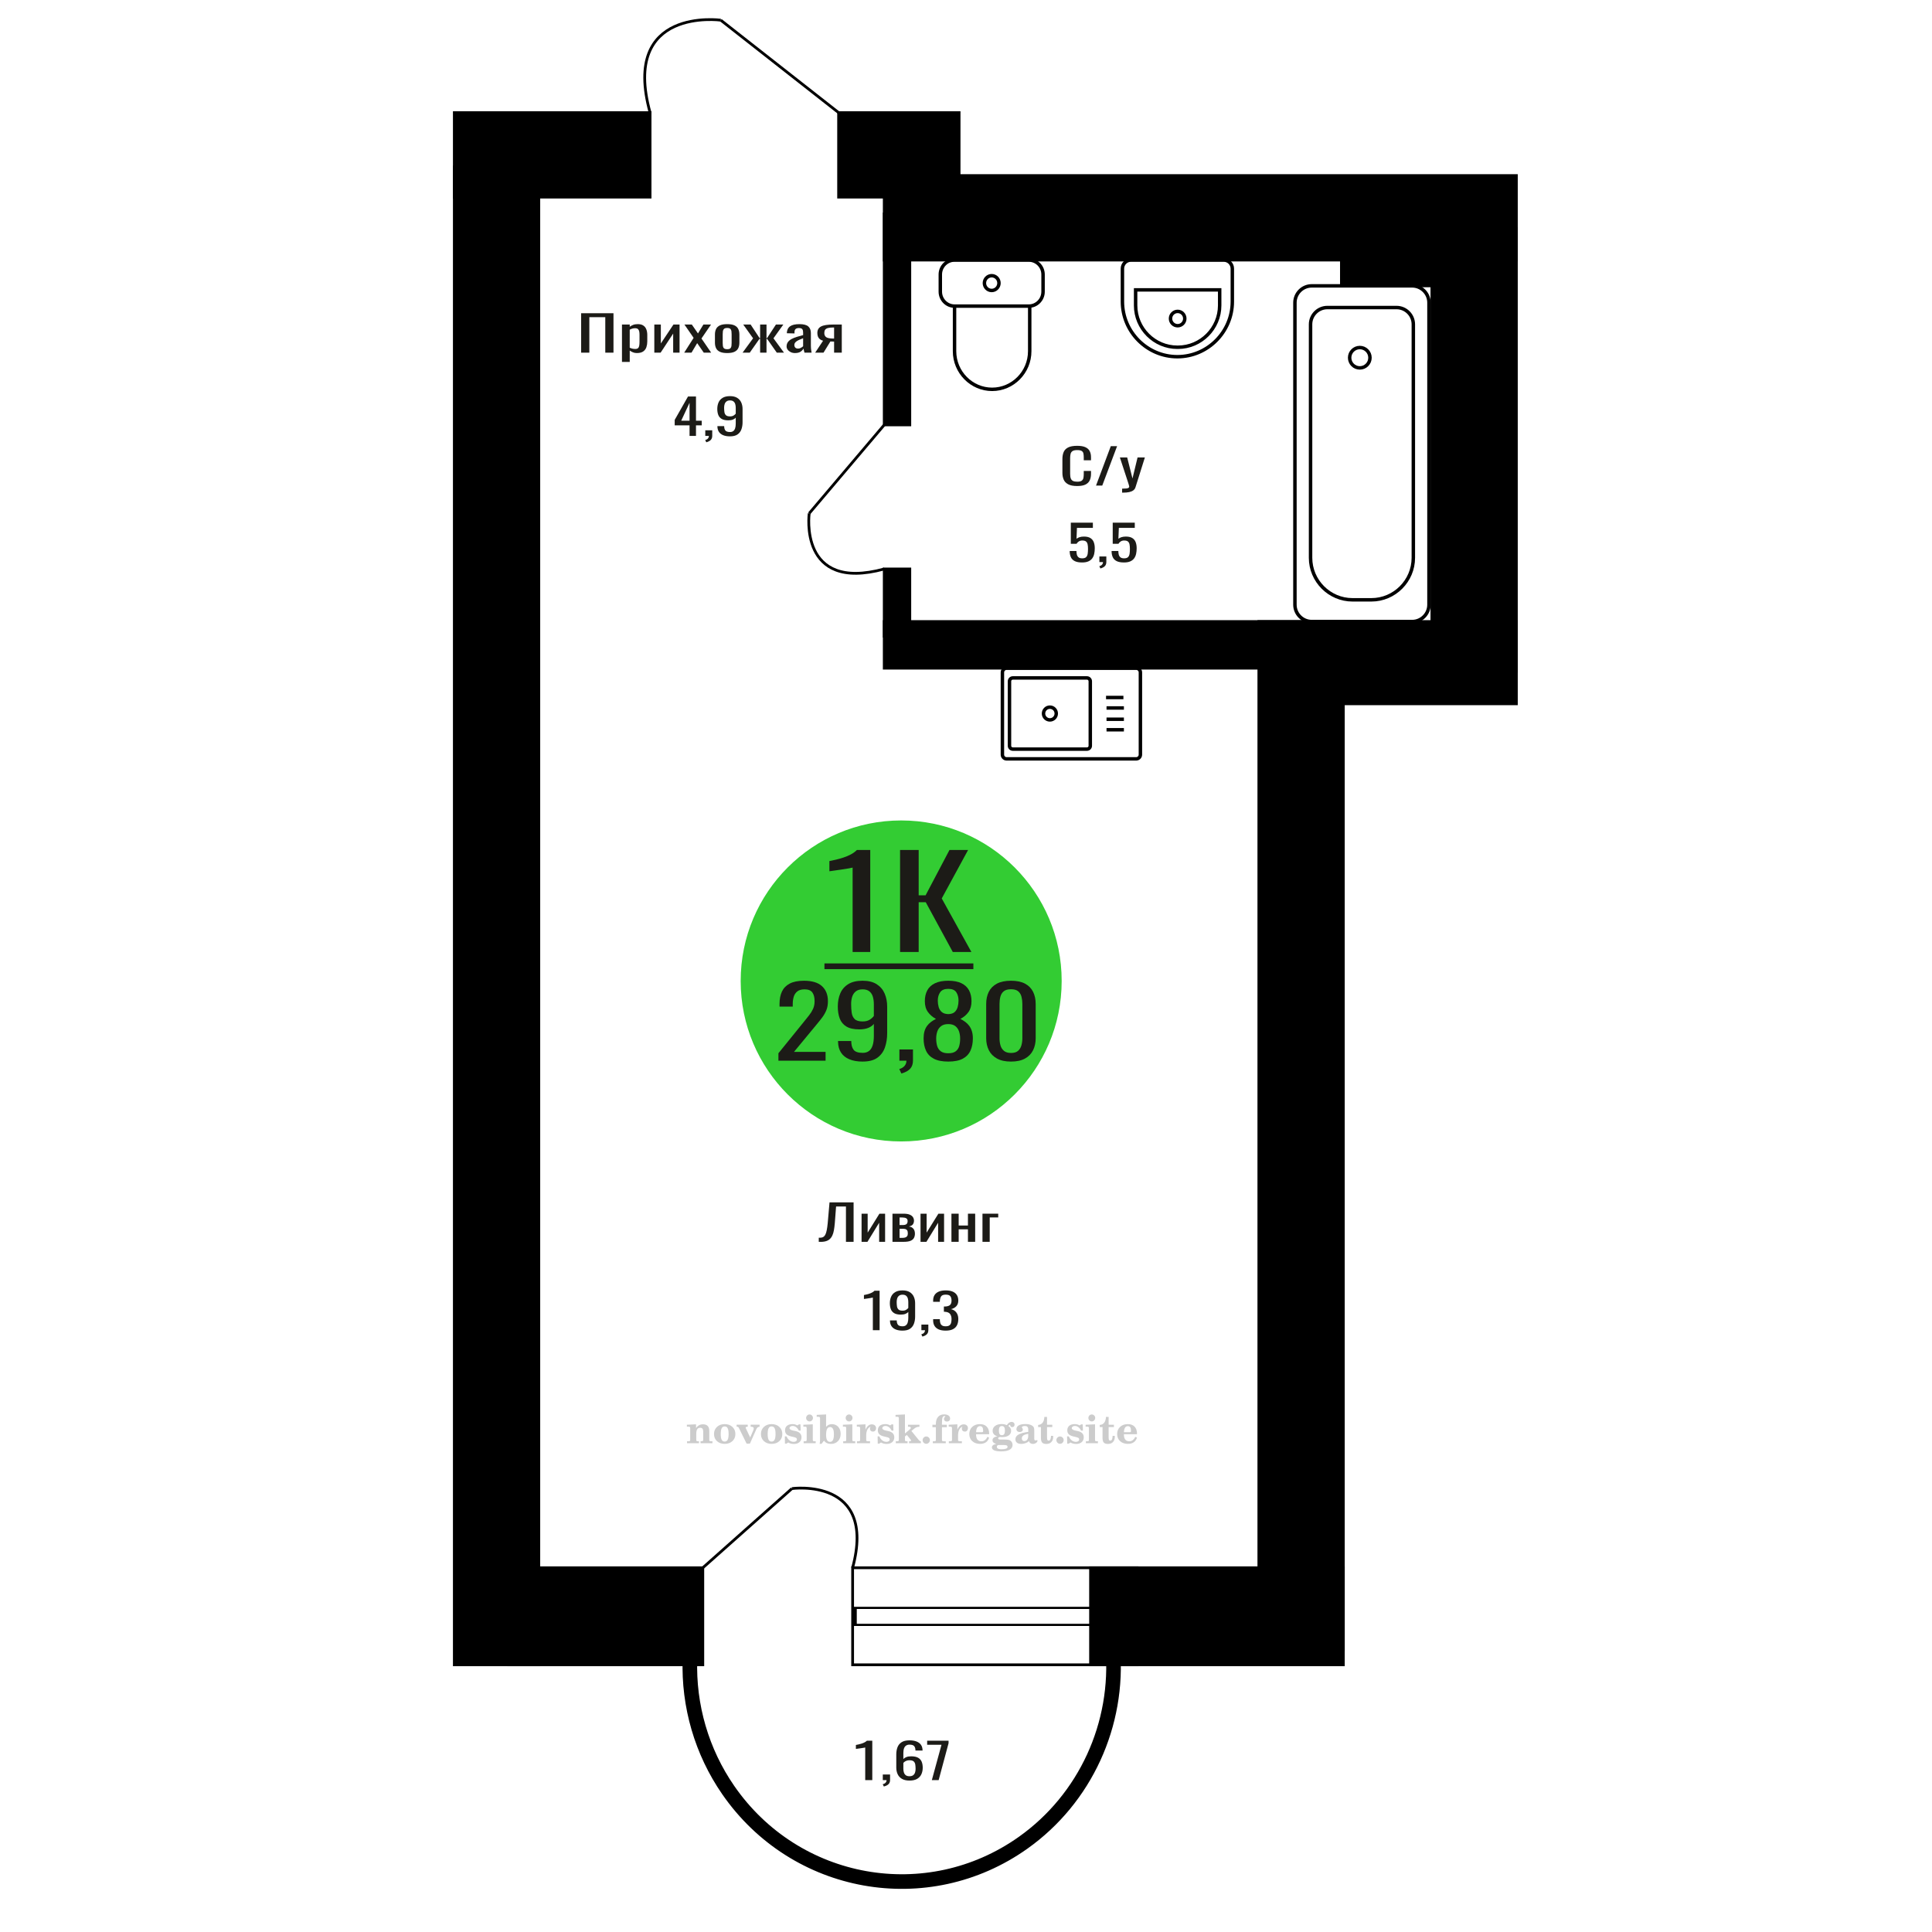 <?xml version="1.0" encoding="UTF-8"?>
<!DOCTYPE svg PUBLIC "-//W3C//DTD SVG 1.1//EN" "http://www.w3.org/Graphics/SVG/1.1/DTD/svg11.dtd">
<!-- Creator: CorelDRAW 2019 -->
<svg xmlns="http://www.w3.org/2000/svg" xml:space="preserve" width="140mm" height="140mm" version="1.1" style="shape-rendering:geometricPrecision; text-rendering:geometricPrecision; image-rendering:optimizeQuality; fill-rule:evenodd; clip-rule:evenodd"
viewBox="0 0 14000 14000"
 xmlns:xlink="http://www.w3.org/1999/xlink">
 <defs>
  <style type="text/css">
   <![CDATA[
    .str3 {stroke:black;stroke-width:105.83;stroke-miterlimit:22.926}
    .str0 {stroke:black;stroke-width:25;stroke-miterlimit:22.926}
    .str2 {stroke:black;stroke-width:25.01;stroke-miterlimit:22.926}
    .str1 {stroke:black;stroke-width:20;stroke-miterlimit:22.926}
    .fil1 {fill:none}
    .fil5 {fill:black}
    .fil4 {fill:#1C1B17}
    .fil3 {fill:#33CC33}
    .fil0 {fill:#1C1B17;fill-rule:nonzero}
    .fil2 {fill:#CCCCCC;fill-rule:nonzero}
   ]]>
  </style>
 </defs>
 <g id="Слой_x0020_1">
  <polygon class="fil0" points="4211.14,2555.53 4211.14,2269.78 4445.53,2269.78 4445.53,2555.53 4386.14,2555.53 4386.14,2298.35 4270.52,2298.35 4270.52,2555.53 "/>
  <path id="1" class="fil0" d="M4507.01 2622.56l0 -270.94 56.23 0 0 16.23c6.66,-5.17 14.72,-9.64 24.18,-13.4 9.46,-3.77 20.66,-5.65 33.62,-5.65 15.78,0 28.29,2.76 37.59,8.29 9.28,5.53 16.19,12.47 20.75,20.82 4.56,8.34 7.54,16.81 8.94,25.4 1.4,8.58 2.1,15.93 2.1,22.04l0 49.39c0,14.35 -2.1,27.93 -6.3,40.75 -4.22,12.82 -11.83,23.17 -22.87,31.04 -11.04,7.88 -26.53,11.82 -46.51,11.82 -10.86,0 -20.5,-1.82 -28.9,-5.47 -8.41,-3.64 -15.94,-7.82 -22.6,-12.52l0 82.2 -56.23 0zm96.69 -93.84c9.82,0 16.82,-2.41 21.02,-7.23 4.22,-4.82 6.84,-11.35 7.88,-19.58 1.06,-8.23 1.58,-17.29 1.58,-27.17l0 -49.39c0,-8.46 -0.7,-16.28 -2.1,-23.46 -1.4,-7.17 -4.38,-12.87 -8.94,-17.11 -4.54,-4.23 -11.72,-6.35 -21.54,-6.35 -7.36,0 -14.36,1.06 -21.02,3.18 -6.65,2.12 -12.43,4.59 -17.34,7.41l0 130.53c5.26,2.58 11.21,4.76 17.87,6.52 6.65,1.77 14.19,2.65 22.59,2.65z"/>
  <polygon id="2" class="fil0" points="4741.4,2555.53 4741.4,2351.62 4788.69,2351.62 4788.69,2488.85 4880.13,2351.62 4924.28,2351.62 4924.28,2555.53 4878.03,2555.53 4878.03,2417.24 4787.11,2555.53 "/>
  <polygon id="3" class="fil0" points="4957.92,2555.53 5026.24,2448.28 4959.49,2351.62 5013.1,2351.62 5057.76,2416.18 5097.18,2351.62 5152.36,2351.62 5083,2452.87 5153.41,2555.53 5099.81,2555.53 5051.98,2486.39 5011,2555.53 "/>
  <path id="4" class="fil0" d="M5269.55 2558.35c-22.42,0 -40.12,-3.06 -53.08,-9.17 -12.96,-6.11 -22.15,-14.82 -27.59,-26.11 -5.42,-11.28 -8.15,-24.57 -8.15,-39.86l0 -59.27c0,-15.28 2.73,-28.57 8.15,-39.86 5.44,-11.29 14.63,-19.99 27.59,-26.11 12.96,-6.11 30.66,-9.17 53.08,-9.17 22.42,0 40.03,3.06 52.82,9.17 12.78,6.12 21.9,14.82 27.32,26.11 5.44,11.29 8.15,24.58 8.15,39.86l0 59.27c0,15.29 -2.71,28.58 -8.15,39.86 -5.42,11.29 -14.54,20 -27.32,26.11 -12.79,6.11 -30.4,9.17 -52.82,9.17zm0 -27.87c10.86,0 18.49,-2.11 22.87,-6.35 4.37,-4.23 7,-9.82 7.88,-16.75 0.87,-6.94 1.31,-14.17 1.31,-21.7l0 -63.85c0,-7.76 -0.44,-15.06 -1.31,-21.88 -0.88,-6.82 -3.51,-12.4 -7.88,-16.75 -4.38,-4.35 -12.01,-6.53 -22.87,-6.53 -10.86,0 -18.56,2.18 -23.12,6.53 -4.56,4.35 -7.27,9.93 -8.15,16.75 -0.88,6.82 -1.31,14.12 -1.31,21.88l0 63.85c0,7.53 0.43,14.76 1.31,21.7 0.88,6.93 3.59,12.52 8.15,16.75 4.56,4.24 12.26,6.35 23.12,6.35z"/>
  <polygon id="5" class="fil0" points="5380.96,2555.53 5457.16,2451.46 5385.7,2351.62 5439.3,2351.62 5503.94,2449.7 5508.14,2449.7 5508.14,2351.62 5554.39,2351.62 5554.39,2449.7 5558.59,2449.7 5622.71,2351.62 5676.31,2351.62 5604.85,2451.46 5681.04,2555.53 5629.01,2555.53 5558.59,2455.34 5554.39,2455.34 5554.39,2555.53 5508.14,2555.53 5508.14,2455.34 5503.41,2455.34 5433,2555.53 "/>
  <path id="6" class="fil0" d="M5760.92 2558.35c-11.92,0 -22.42,-2.29 -31.54,-6.88 -9.1,-4.58 -16.28,-10.46 -21.54,-17.64 -5.26,-7.17 -7.88,-14.75 -7.88,-22.75 0,-12.7 3.15,-23.4 9.46,-32.1 6.3,-8.71 14.97,-16.05 26.01,-22.05 11.04,-6 23.82,-11.23 38.36,-15.7 14.54,-4.47 29.87,-8.82 45.99,-13.05l0 -14.47c0,-8.23 -0.7,-15.05 -2.1,-20.46 -1.4,-5.41 -4.29,-9.47 -8.67,-12.17 -4.38,-2.7 -10.95,-4.06 -19.71,-4.06 -7.7,0 -13.93,1.18 -18.65,3.53 -4.74,2.35 -8.15,5.7 -10.25,10.06 -2.1,4.35 -3.16,9.46 -3.16,15.34l0 10.23 -55.7 -1.41c0.7,-22.58 8.4,-39.22 23.12,-49.92 14.72,-10.7 37.48,-16.05 68.32,-16.05 30.12,0 51.5,5.53 64.12,16.58 12.6,11.06 18.91,27.05 18.91,47.98l0 93.13c0,6.35 0.26,12.47 0.79,18.35 0.52,5.88 1.23,11.35 2.1,16.4 0.88,5.06 1.67,9.82 2.37,14.29l-51.51 0c-1.04,-3.76 -2.35,-8.53 -3.93,-14.29 -1.58,-5.76 -2.73,-10.99 -3.43,-15.7 -3.5,8 -10.23,15.47 -20.23,22.41 -9.98,6.93 -23.73,10.4 -41.25,10.4zm22.08 -32.45c5.6,0 10.86,-1.06 15.76,-3.18 4.9,-2.12 9.28,-4.53 13.14,-7.23 3.86,-2.71 6.48,-4.88 7.88,-6.53l0 -57.85c-8.76,3.29 -17,6.58 -24.7,9.87 -7.7,3.3 -14.45,6.77 -20.23,10.41 -5.78,3.65 -10.34,7.76 -13.66,12.35 -3.34,4.59 -5.01,9.82 -5.01,15.7 0,8.23 2.28,14.7 6.84,19.4 4.56,4.7 11.22,7.06 19.98,7.06z"/>
  <path id="7" class="fil0" d="M5907.01 2555.53l57.28 -86.43c-9.8,-2.59 -17.77,-6.47 -23.91,-11.64 -6.13,-5.18 -10.6,-11.53 -13.4,-19.05 -2.8,-7.53 -4.2,-16 -4.2,-25.4 0,-10.82 2.1,-20.11 6.3,-27.87 4.21,-7.76 10.87,-14.11 19.97,-19.05 9.12,-4.94 21.2,-8.59 36.26,-10.94 15.08,-2.35 33.64,-3.53 55.72,-3.53l58.85 0 0 203.91 -55.71 0 0 -80.43c-5.6,0 -10.32,-0.06 -14.18,-0.18 -3.86,-0.12 -8.06,-0.29 -12.62,-0.53l-49.92 81.14 -60.44 0zm130.86 -102.31c0.7,0 1.83,0 3.41,0 1.58,0 2.55,0 2.89,0l0 -80.08c-0.34,0 -1.31,0 -2.89,0 -1.58,0 -2.53,0 -2.89,0 -16.46,0 -29.51,1.36 -39.15,4.06 -9.64,2.7 -16.37,6.94 -20.23,12.7 -3.86,5.76 -5.78,13.46 -5.78,23.11 0,13.4 4.47,23.4 13.39,29.98 8.94,6.59 26.03,10 51.25,10.23z"/>
  <path class="fil1 str0" d="M7294.46 4841.88l938.72 0c16.84,0 30.62,13.81 30.62,30.67l0 595.87c0,16.87 -13.78,30.67 -30.62,30.67l-938.72 0c-16.84,0 -30.62,-13.8 -30.62,-30.67l0 -595.87c0,-16.86 13.78,-30.67 30.62,-30.67zm44.64 70.78l537.54 0c13.22,0 24.02,10.82 24.02,24.06l0 467.53c0,13.24 -10.8,24.06 -24.02,24.06l-537.54 0c-13.22,0 -24.02,-10.82 -24.02,-24.06l0 -467.53c0,-13.24 10.8,-24.06 24.02,-24.06zm268.77 211.58c25.51,0 46.18,20.7 46.18,46.25 0,25.54 -20.67,46.24 -46.18,46.24 -25.51,0 -46.18,-20.7 -46.18,-46.24 0,-25.55 20.67,-46.25 46.18,-46.25zm406.95 -70.02l125.88 0m-122.38 76.09l125.88 0m-125.88 81.54l125.88 0m-125.88 76.09l125.88 0"/>
  <path class="fil0" d="M7805.66 3521.95c-28.16,0 -50.02,-4.24 -65.56,-12.71 -15.55,-8.46 -26.35,-19.87 -32.41,-34.21 -6.05,-14.35 -9.09,-30.34 -9.09,-47.98l0 -100.9c0,-19.28 3.04,-36.1 9.09,-50.45 6.06,-14.34 16.86,-25.45 32.41,-33.33 15.54,-7.88 37.4,-11.82 65.56,-11.82 24.87,0 44.6,3.29 59.17,9.88 14.57,6.58 25.04,15.99 31.43,28.22 6.37,12.23 9.58,26.93 9.58,44.1l0 22.57 -52.55 0 0 -20.1c0,-10.59 -0.74,-19.94 -2.21,-28.05 -1.48,-8.11 -5.49,-14.41 -12.03,-18.87 -6.56,-4.47 -17.51,-6.71 -32.91,-6.71 -15.71,0 -27.17,2.41 -34.36,7.24 -7.21,4.82 -11.88,11.64 -14.01,20.46 -2.13,8.82 -3.18,19.11 -3.18,30.86l0 113.25c0,14.34 1.64,25.69 4.91,34.04 3.27,8.35 8.67,14.29 16.2,17.82 7.53,3.52 17.68,5.29 30.44,5.29 15.06,0 25.87,-2.41 32.42,-7.23 6.54,-4.83 10.64,-11.47 12.28,-19.94 1.63,-8.46 2.45,-18.34 2.45,-29.63l0 -21.17 52.55 0 0 21.17c0,17.4 -2.96,32.75 -8.84,46.04 -5.9,13.29 -16.05,23.63 -30.46,31.04 -14.39,7.41 -34.7,11.12 -60.88,11.12z"/>
  <polygon id="1" class="fil0" points="7942.17,3518.77 8049.22,3233.02 8094.89,3233.02 7987.35,3518.77 "/>
  <path id="2" class="fil0" d="M8131.24 3569.92l0 -28.92c12.76,0 22.91,-0.42 30.44,-1.24 7.53,-0.82 12.93,-2.35 16.2,-4.59 3.27,-2.23 4.91,-5.35 4.91,-9.34 0,-2.12 -1.15,-6.82 -3.43,-14.12 -2.3,-7.29 -4.75,-15.05 -7.37,-23.28l-56.97 -173.57 53.03 0 38.31 152.4 36.83 -152.4 53.03 0 -67.76 215.2c-2.95,9.88 -8.35,17.7 -16.21,23.46 -7.85,5.76 -17.92,9.94 -30.19,12.52 -12.28,2.59 -27.09,3.88 -44.45,3.88l-6.37 0z"/>
  <path class="fil2" d="M4978.59 10458.28l0 -14.11 13.22 -0.28c3.86,-0.29 6.44,-1.13 7.71,-2.54 1.27,-1.41 1.93,-4.05 1.93,-7.91l0 -84.43c0,-4.56 -0.99,-7.52 -3.01,-9.03 -2.02,-1.46 -6.21,-2.21 -12.56,-2.21 -0.84,0 -2.21,0.05 -4.09,0.14 -1.88,0.1 -3.29,0.14 -4.33,0.14l0 -13.82 66.37 -3.11 0 27.05c6.78,-9.32 14.21,-16.14 22.25,-20.51 8.04,-4.38 17.26,-6.54 27.61,-6.54 15.66,0 27.24,4 34.76,12 7.53,7.99 11.29,20.27 11.29,36.83l0 63.49c0,3.86 0.66,6.5 1.98,7.95 1.36,1.51 3.9,2.31 7.66,2.5l13.22 0.28 0 14.11 -86.08 0 0 -14.11 9.69 -0.71c3.86,-0.18 6.4,-0.98 7.62,-2.4 1.27,-1.41 1.88,-4.04 1.88,-7.9l0 -58.98c0,-9.79 -1.69,-16.93 -5.03,-21.31 -3.34,-4.42 -8.75,-6.63 -16.18,-6.63 -10.16,0 -17.54,3.48 -22.15,10.49 -4.57,6.96 -6.87,18.44 -6.87,34.43l0 42.28c0,3.86 0.66,6.5 1.93,7.91 1.27,1.41 3.81,2.25 7.66,2.54l9.88 0.28 0 14.11 -86.36 0z"/>
  <path id="1" class="fil2" d="M5173.94 10391.44c0,-21.12 7.19,-38.33 21.54,-51.69 14.39,-13.36 33.02,-20.04 55.88,-20.04 22.67,0 41.25,6.68 55.74,20.08 14.53,13.41 21.78,30.63 21.78,51.65 0,21.03 -7.2,38.19 -21.55,51.46 -14.39,13.26 -33.02,19.9 -55.97,19.9 -22.95,0 -41.63,-6.64 -55.93,-19.85 -14.34,-13.22 -21.49,-30.39 -21.49,-51.51zm48.82 0c0,18.96 2.26,32.79 6.77,41.53 4.52,8.8 11.67,13.17 21.55,13.17 9.92,0 17.17,-4.37 21.77,-13.17 4.61,-8.74 6.92,-22.57 6.92,-41.53 0,-19.19 -2.26,-33.16 -6.82,-41.91 -4.56,-8.79 -11.76,-13.17 -21.59,-13.17 -9.97,0 -17.22,4.38 -21.78,13.17 -4.56,8.75 -6.82,22.72 -6.82,41.91z"/>
  <path id="2" class="fil2" d="M5355.35 10349.63c-2.11,-4.57 -4.33,-7.62 -6.58,-9.08 -2.31,-1.46 -5.6,-2.21 -9.83,-2.21l-1.09 0 0 -14.4 80.53 0 0 14.4 -6.07 0.56c-3.2,0.28 -5.5,0.85 -6.91,1.79 -1.36,0.89 -2.07,2.3 -2.07,4.14 0,0.8 0.33,2.11 0.89,3.85 0.61,1.74 1.37,3.53 2.31,5.37l29.63 62.46 23.14 -53.62c0.76,-1.83 1.32,-3.9 1.79,-6.16 0.47,-2.26 0.71,-4.24 0.71,-5.98 0,-3.48 -1.32,-6.3 -3.96,-8.37 -2.58,-2.02 -6.25,-3.2 -10.95,-3.48l-7.44 -0.56 0 -14.4 64.63 0 0 14.96c-6.07,0.28 -10.77,1.69 -14.11,4.28 -3.39,2.54 -6.73,7.62 -10.16,15.15l-45.72 102.77 -23.99 0 -54.75 -111.47z"/>
  <path id="3" class="fil2" d="M5514.01 10391.44c0,-21.12 7.19,-38.33 21.54,-51.69 14.39,-13.36 33.02,-20.04 55.88,-20.04 22.67,0 41.25,6.68 55.74,20.08 14.53,13.41 21.78,30.63 21.78,51.65 0,21.03 -7.2,38.19 -21.55,51.46 -14.39,13.26 -33.02,19.9 -55.97,19.9 -22.95,0 -41.63,-6.64 -55.93,-19.85 -14.34,-13.22 -21.49,-30.39 -21.49,-51.51zm48.82 0c0,18.96 2.26,32.79 6.77,41.53 4.52,8.8 11.67,13.17 21.55,13.17 9.92,0 17.17,-4.37 21.77,-13.17 4.61,-8.74 6.92,-22.57 6.92,-41.53 0,-19.19 -2.26,-33.16 -6.82,-41.91 -4.56,-8.79 -11.76,-13.17 -21.59,-13.17 -9.97,0 -17.22,4.38 -21.78,13.17 -4.56,8.75 -6.82,22.72 -6.82,41.91z"/>
  <path id="4" class="fil2" d="M5687.24 10408.61l12.18 0c5.79,12.79 13.12,22.58 22.01,29.35 8.94,6.77 18.87,10.16 29.87,10.16 7.2,0 12.89,-1.6 17.08,-4.75 4.23,-3.2 6.35,-7.43 6.35,-12.79 0,-4.8 -1.84,-8.47 -5.55,-11.06 -3.72,-2.59 -11.62,-5.13 -23.76,-7.62 -20.84,-4 -35.51,-9.64 -44.02,-16.84 -8.52,-7.19 -12.75,-17.26 -12.75,-30.19 0,-14.35 4.75,-25.45 14.25,-33.31 9.5,-7.9 23,-11.85 40.45,-11.85 6.49,0 12.7,0.8 18.49,2.45 5.83,1.64 11.15,3.99 15.94,7.1l11.06 -7.57 11.61 0 1.37 45.15 -13.27 0c-4.93,-10.58 -11.33,-18.91 -19.14,-24.88 -7.81,-5.98 -16.18,-8.99 -25.16,-8.99 -6.82,0 -12.37,1.51 -16.65,4.57 -4.33,3.05 -6.5,6.86 -6.5,11.47 0,8.75 11.15,15.1 33.4,19.05 2.68,0.47 4.75,0.85 6.21,1.13 15.71,2.92 27.56,8.23 35.46,15.95 7.91,7.71 11.86,17.73 11.86,30.01 0,14.81 -4.99,26.53 -14.96,35.18 -9.97,8.7 -23.57,13.03 -40.83,13.03 -7.71,0 -15.05,-0.89 -21.92,-2.73 -6.91,-1.83 -13.12,-4.47 -18.76,-7.95l-12.14 8.42 -11.34 0 -0.84 -52.49z"/>
  <path id="5" class="fil2" d="M5841.56 10274.84c0,-7.01 2.4,-12.94 7.25,-17.78 4.84,-4.89 10.67,-7.34 17.59,-7.34 6.63,0 12.37,2.45 17.26,7.38 4.85,4.94 7.29,10.82 7.29,17.74 0,6.91 -2.4,12.84 -7.24,17.87 -4.85,5.03 -10.59,7.53 -17.31,7.53 -6.92,0 -12.75,-2.45 -17.59,-7.39 -4.85,-4.94 -7.25,-10.91 -7.25,-18.01zm48.26 158.56c0,3.95 0.66,6.68 1.93,8.09 1.32,1.41 3.91,2.21 7.76,2.4l11.2 0.28 0 14.11 -87.21 0 0 -14.11 12.28 -0.28c3.81,-0.19 6.39,-0.99 7.71,-2.5 1.37,-1.45 2.02,-4.14 2.02,-7.99l0 -84.48c0,-4.47 -0.98,-7.48 -3.01,-8.94 -2.02,-1.46 -6.16,-2.21 -12.41,-2.21 -0.85,0 -2.17,0.05 -4.1,0.14 -1.88,0.1 -3.34,0.14 -4.46,0.14l0 -13.82 68.29 -3.11 0 112.28z"/>
  <path id="6" class="fil2" d="M6014.56 10340.88c-9.59,0 -16.74,4.75 -21.4,14.25 -4.7,9.55 -7.05,23.99 -7.05,43.37 0,16.27 2.39,28.64 7.24,37.16 4.84,8.51 11.9,12.74 21.21,12.74 9.64,0 16.75,-4.47 21.36,-13.45 4.61,-8.94 6.91,-22.81 6.91,-41.53 0,-17.69 -2.35,-30.81 -7.05,-39.51 -4.66,-8.71 -11.76,-13.03 -21.22,-13.03zm-74.97 121.92c0.94,-5.32 1.64,-10.59 2.07,-15.81 0.47,-5.22 0.7,-10.58 0.7,-16.09l0 -153.48c0,-4.42 -0.99,-7.38 -2.92,-8.84 -1.92,-1.46 -6.02,-2.21 -12.22,-2.21 -0.85,0 -2.26,0.05 -4.29,0.14 -2.02,0.1 -3.66,0.14 -4.84,0.14l0 -13.83 68.02 -3.38 0 89.79c5.78,-6.58 12.08,-11.43 18.86,-14.58 6.82,-3.11 14.44,-4.66 22.9,-4.66 19.01,0 34.39,6.49 46.15,19.48 11.76,12.98 17.64,30 17.64,51.03 0,21.87 -6.5,39.42 -19.43,52.68 -12.94,13.27 -29.96,19.9 -51.13,19.9 -11.19,0 -20.93,-1.98 -29.26,-5.93 -8.32,-3.9 -15.24,-9.83 -20.74,-17.73l-18.01 23.38 -13.5 0z"/>
  <path id="7" class="fil2" d="M6128.06 10274.84c0,-7.01 2.4,-12.94 7.25,-17.78 4.84,-4.89 10.67,-7.34 17.59,-7.34 6.63,0 12.37,2.45 17.26,7.38 4.85,4.94 7.29,10.82 7.29,17.74 0,6.91 -2.4,12.84 -7.24,17.87 -4.85,5.03 -10.59,7.53 -17.31,7.53 -6.92,0 -12.75,-2.45 -17.59,-7.39 -4.85,-4.94 -7.25,-10.91 -7.25,-18.01zm48.26 158.56c0,3.95 0.66,6.68 1.93,8.09 1.32,1.41 3.91,2.21 7.76,2.4l11.2 0.28 0 14.11 -87.21 0 0 -14.11 12.28 -0.28c3.81,-0.19 6.39,-0.99 7.71,-2.5 1.37,-1.45 2.02,-4.14 2.02,-7.99l0 -84.48c0,-4.47 -0.98,-7.48 -3.01,-8.94 -2.02,-1.46 -6.16,-2.21 -12.41,-2.21 -0.85,0 -2.17,0.05 -4.1,0.14 -1.88,0.1 -3.34,0.14 -4.46,0.14l0 -13.82 68.29 -3.11 0 112.28z"/>
  <path id="8" class="fil2" d="M6209.95 10458.28l0 -14.11 13.22 -0.28c3.86,-0.29 6.44,-1.13 7.71,-2.54 1.27,-1.41 1.93,-4.05 1.93,-7.91l0 -84.47c0,-4.52 -0.99,-7.53 -3.01,-8.99 -2.02,-1.46 -6.21,-2.21 -12.56,-2.21 -0.84,0 -2.21,0.05 -4.09,0.14 -1.88,0.1 -3.29,0.14 -4.33,0.14l0 -13.82 62.89 -3.11 0 38.85c5.55,-12.74 12.14,-22.39 19.9,-28.88 7.71,-6.44 16.41,-9.69 26.15,-9.69 9.03,0 16.37,2.54 22.01,7.58 5.65,5.08 8.47,11.52 8.47,19.42 0,7.72 -2.07,13.88 -6.26,18.53 -4.18,4.66 -9.69,6.97 -16.51,6.97 -6.35,0 -11.52,-2.03 -15.52,-6.12 -4,-4.09 -6.02,-9.41 -6.02,-15.94 0,-2.59 0.42,-4.94 1.27,-7.15 0.8,-2.21 2.12,-4.33 3.86,-6.35 -10.49,3.38 -18.44,10.67 -23.94,21.77 -5.51,11.11 -8.28,25.59 -8.28,43.42l0 29.91c0,3.86 0.66,6.5 1.97,7.95 1.37,1.51 3.91,2.31 7.67,2.5l18.02 0.28 0 14.11 -94.55 0z"/>
  <path id="9" class="fil2" d="M6359.58 10408.61l12.18 0c5.79,12.79 13.12,22.58 22.01,29.35 8.94,6.77 18.87,10.16 29.87,10.16 7.2,0 12.89,-1.6 17.08,-4.75 4.23,-3.2 6.35,-7.43 6.35,-12.79 0,-4.8 -1.84,-8.47 -5.55,-11.06 -3.72,-2.59 -11.62,-5.13 -23.76,-7.62 -20.84,-4 -35.51,-9.64 -44.02,-16.84 -8.52,-7.19 -12.75,-17.26 -12.75,-30.19 0,-14.35 4.75,-25.45 14.25,-33.31 9.5,-7.9 23,-11.85 40.45,-11.85 6.49,0 12.7,0.8 18.49,2.45 5.83,1.64 11.15,3.99 15.94,7.1l11.06 -7.57 11.61 0 1.37 45.15 -13.27 0c-4.93,-10.58 -11.33,-18.91 -19.14,-24.88 -7.81,-5.98 -16.18,-8.99 -25.16,-8.99 -6.82,0 -12.37,1.51 -16.65,4.57 -4.33,3.05 -6.5,6.86 -6.5,11.47 0,8.75 11.15,15.1 33.4,19.05 2.68,0.47 4.75,0.85 6.21,1.13 15.71,2.92 27.56,8.23 35.46,15.95 7.91,7.71 11.86,17.73 11.86,30.01 0,14.81 -4.99,26.53 -14.96,35.18 -9.97,8.7 -23.57,13.03 -40.83,13.03 -7.71,0 -15.05,-0.89 -21.92,-2.73 -6.91,-1.83 -13.12,-4.47 -18.76,-7.95l-12.14 8.42 -11.34 0 -0.84 -52.49z"/>
  <path id="10" class="fil2" d="M6513.34 10277.38c0,-4.38 -0.94,-7.34 -2.82,-8.8 -1.88,-1.46 -5.93,-2.21 -12.14,-2.21 -0.7,0 -2.12,0.05 -4.19,0.14 -2.02,0.1 -3.66,0.14 -4.84,0.14l0 -13.83 68.3 -3.38 0 137.96 33.91 -28.51c2.96,-2.4 5.13,-4.56 6.54,-6.54 1.46,-1.97 2.16,-3.85 2.16,-5.59 0,-2.78 -1.31,-4.8 -3.95,-6.12 -2.59,-1.36 -6.54,-2.02 -11.76,-2.02 -0.47,0 -1.27,0.05 -2.35,0.14 -1.08,0.09 -1.93,0.14 -2.49,0.14l0 -14.67 82.92 0 0 14.67c-7.15,0 -13.59,0.94 -19.33,2.82 -5.74,1.88 -11.15,4.89 -16.18,9.03l-22.86 18.35 52.73 64.86c2.82,3.58 5.45,6.21 7.81,7.81 2.4,1.6 4.89,2.4 7.43,2.4l0.56 0 0 14.11 -85.51 0 0 -14.11 6.77 -0.28c2.59,-0.19 4.52,-0.76 5.93,-1.7 1.36,-0.98 2.07,-2.3 2.07,-3.95 0,-1.55 -1.27,-3.9 -3.72,-7.01 -0.65,-0.84 -1.12,-1.45 -1.41,-1.78l-25.73 -31.28 -13.54 11 0 24.27c0,3.86 0.66,6.5 1.93,7.95 1.27,1.51 3.85,2.31 7.71,2.5l9.27 0.28 0 14.11 -85.23 0 0 -14.11 12.23 -0.28c3.76,-0.19 6.35,-0.99 7.71,-2.5 1.36,-1.45 2.07,-4.09 2.07,-7.95l0 -156.06z"/>
  <path id="11" class="fil2" d="M6712.07 10409.17c7.15,0 13.35,2.59 18.58,7.81 5.22,5.18 7.85,11.38 7.85,18.63 0,7.29 -2.59,13.54 -7.81,18.77 -5.17,5.22 -11.38,7.85 -18.62,7.85 -7.2,0 -13.36,-2.63 -18.54,-7.85 -5.22,-5.23 -7.8,-11.48 -7.8,-18.77 0,-7.15 2.63,-13.36 7.85,-18.58 5.22,-5.22 11.38,-7.86 18.49,-7.86z"/>
  <path id="12" class="fil2" d="M6756.66 10342.01l0 -17.78 25.02 0 0 -5.65c0,-21.97 5.22,-38.99 15.71,-51.17 10.49,-12.19 25.21,-18.26 44.12,-18.26 13.27,0 23.76,2.73 31.52,8.14 7.76,5.41 11.66,12.7 11.66,21.87 0,6.82 -2.07,12.19 -6.21,16.09 -4.14,3.9 -9.87,5.83 -17.26,5.83 -6.07,0 -11.01,-1.78 -14.82,-5.36 -3.81,-3.57 -5.73,-8.18 -5.73,-13.78 0,-5.88 2.63,-11.1 7.95,-15.71 1.08,-1.08 1.64,-1.79 1.64,-2.07 0,-0.99 -0.47,-1.74 -1.36,-2.16 -0.94,-0.47 -2.45,-0.71 -4.57,-0.71 -7,0 -11.85,3.58 -14.53,10.68 -2.73,7.1 -4.09,21.54 -4.09,43.32l0 8.94 35.51 0 0 17.78 -35.51 0 0 91.43c0,4.14 0.84,6.97 2.59,8.47 1.74,1.51 5.08,2.26 10.01,2.26l15.06 0 0 14.11 -93.7 0 0 -14.11 12.37 -0.28c3.76,-0.19 6.3,-0.99 7.67,-2.5 1.31,-1.45 1.97,-4.09 1.97,-7.95l0 -91.43 -25.02 0z"/>
  <path id="13" class="fil2" d="M6875.66 10458.28l0 -14.11 13.22 -0.28c3.86,-0.29 6.44,-1.13 7.71,-2.54 1.27,-1.41 1.93,-4.05 1.93,-7.91l0 -84.47c0,-4.52 -0.99,-7.53 -3.01,-8.99 -2.02,-1.46 -6.21,-2.21 -12.56,-2.21 -0.84,0 -2.21,0.05 -4.09,0.14 -1.88,0.1 -3.29,0.14 -4.33,0.14l0 -13.82 62.89 -3.11 0 38.85c5.55,-12.74 12.14,-22.39 19.9,-28.88 7.71,-6.44 16.41,-9.69 26.15,-9.69 9.03,0 16.37,2.54 22.01,7.58 5.65,5.08 8.47,11.52 8.47,19.42 0,7.72 -2.07,13.88 -6.26,18.53 -4.18,4.66 -9.69,6.97 -16.51,6.97 -6.35,0 -11.52,-2.03 -15.52,-6.12 -4,-4.09 -6.02,-9.41 -6.02,-15.94 0,-2.59 0.42,-4.94 1.27,-7.15 0.8,-2.21 2.12,-4.33 3.86,-6.35 -10.49,3.38 -18.44,10.67 -23.94,21.77 -5.51,11.11 -8.28,25.59 -8.28,43.42l0 29.91c0,3.86 0.66,6.5 1.97,7.95 1.37,1.51 3.91,2.31 7.67,2.5l18.02 0.28 0 14.11 -94.55 0z"/>
  <path id="14" class="fil2" d="M7155.11 10411.71l12.42 5.93c-4.42,14.77 -12.14,26.01 -23.19,33.68 -11.1,7.67 -25.17,11.48 -42.24,11.48 -23.43,0 -42.29,-6.59 -56.68,-19.71 -14.35,-13.13 -21.54,-30.34 -21.54,-51.65 0,-21.26 7.15,-38.57 21.4,-51.83 14.3,-13.27 32.97,-19.9 56.02,-19.9 21.02,0 37.35,6.07 49.01,18.25 11.67,12.14 17.5,29.21 17.5,51.13l0 3.71 -94.83 0 0 1.93c0,16.33 3.3,28.65 9.83,36.97 6.59,8.33 16.37,12.47 29.31,12.47 9.45,0 17.78,-2.73 24.93,-8.19 7.19,-5.45 13.21,-13.54 18.06,-24.27zm-82.13 -33.58l43.37 0c2.96,0 5.03,-0.66 6.21,-1.93 1.18,-1.27 1.79,-3.62 1.79,-7.05 0,-12.14 -1.84,-20.98 -5.46,-26.49 -3.62,-5.5 -9.31,-8.27 -17.12,-8.27 -8.98,0 -15.85,3.62 -20.6,10.81 -4.71,7.25 -7.43,18.21 -8.19,32.93z"/>
  <path id="15" class="fil2" d="M7219.64 10463.41c-9.12,-2.31 -15.99,-5.69 -20.65,-10.26 -4.65,-4.56 -6.96,-10.16 -6.96,-16.88 0,-7.43 3.06,-13.55 9.22,-18.39 6.16,-4.8 15.05,-8.09 26.62,-9.84 -11.38,-3.05 -20.03,-8.04 -26.01,-15.05 -5.97,-6.96 -8.98,-15.47 -8.98,-25.49 0,-14.3 6.07,-25.97 18.2,-34.9 12.14,-8.99 27.99,-13.45 47.56,-13.45 6.91,0 13.4,0.7 19.56,2.07 6.17,1.36 12.14,3.43 17.92,6.16l4.85 -7.01c3.76,-5.36 8.28,-9.46 13.5,-12.37 5.22,-2.92 10.68,-4.38 16.37,-4.38 6.25,0 11.33,1.79 15.28,5.37 3.96,3.62 5.93,8.23 5.93,13.82 0,5.51 -1.5,10.02 -4.56,13.46 -3.01,3.43 -6.96,5.17 -11.81,5.17 -3.34,0 -6.16,-0.7 -8.56,-2.12 -2.4,-1.45 -4.33,-3.62 -5.78,-6.53 -0.57,-1.13 -0.9,-2.5 -1.09,-4.14 -0.28,-2.31 -1.27,-3.48 -2.91,-3.58 -1.65,0 -3.48,0.8 -5.51,2.4 -2.02,1.6 -3.66,3.62 -4.93,6.07 6.96,4.8 12.04,9.92 15.24,15.43 3.19,5.55 4.79,11.9 4.79,19.05 0,14.34 -5.83,25.58 -17.45,33.72 -11.62,8.14 -27.75,12.23 -48.4,12.23 -1.74,0 -4.18,-0.09 -7.34,-0.28 -3.1,-0.19 -5.36,-0.28 -6.72,-0.28 -4.33,0 -7.72,0.8 -10.11,2.44 -2.45,1.6 -3.67,3.81 -3.67,6.64 0,3.24 1.08,5.5 3.24,6.77 2.17,1.27 5.93,1.93 11.34,1.93l20.46 0c10.72,0 20.08,0.33 28.03,1.03 8,0.71 13.45,1.6 16.51,2.68 7.72,2.78 13.74,7.34 18.06,13.78 4.33,6.45 6.5,13.88 6.5,22.3 0,14.86 -7.06,26.29 -21.17,34.29 -14.11,8 -34.34,11.99 -60.73,11.99 -22.43,0 -39.32,-2.44 -50.65,-7.29 -11.34,-4.89 -17.03,-12.13 -17.03,-21.77 0,-6.35 2.77,-11.62 8.28,-15.9 5.5,-4.28 13.36,-7.25 23.56,-8.89zm13.88 7.85c-3.58,1.46 -6.12,3.15 -7.62,5.04 -1.51,1.88 -2.26,4.32 -2.26,7.38 0,6.16 2.68,10.72 8,13.64 5.31,2.96 13.59,4.42 24.83,4.42 15.24,0 26.53,-1.41 33.82,-4.18 7.29,-2.83 10.96,-7.15 10.96,-13.08 0,-4.66 -1.97,-8.04 -5.93,-10.11 -3.95,-2.07 -10.72,-3.11 -20.32,-3.11l-41.48 0zm4.8 -104.51c0,11.61 1.74,20.08 5.22,25.4 3.53,5.31 8.98,7.99 16.46,7.99 7.53,0 13.08,-2.68 16.7,-8.09 3.57,-5.36 5.36,-13.78 5.36,-25.3 0,-11.29 -1.79,-19.66 -5.36,-25.07 -3.62,-5.41 -9.17,-8.14 -16.7,-8.14 -7.48,0 -12.93,2.73 -16.46,8.14 -3.48,5.41 -5.22,13.78 -5.22,25.07z"/>
  <path id="16" class="fil2" d="M7450.88 10389.98c-16.7,2.68 -28.6,6.63 -35.66,11.86 -7.1,5.22 -10.63,12.55 -10.63,22.06 0,5.78 1.6,10.34 4.75,13.78 3.15,3.38 7.43,5.08 12.75,5.08 8.7,0 15.71,-3.25 20.93,-9.74 5.22,-6.49 7.86,-15.38 7.86,-26.67l0 -16.37zm43.74 35.75c0,4.52 0.8,7.71 2.4,9.64 1.6,1.93 4.23,2.87 7.81,2.87 1.64,0 3.52,-0.47 5.64,-1.46 2.12,-0.94 3.43,-1.41 4,-1.41 1.08,0 1.97,0.33 2.63,1.08 0.61,0.76 0.94,1.79 0.94,3.2 0,5.88 -3.34,11.25 -10.06,16.14 -6.73,4.84 -14.77,7.29 -24.13,7.29 -7.01,0 -12.98,-1.84 -17.92,-5.55 -4.99,-3.72 -7.9,-8.52 -8.85,-14.35 -7.71,6.3 -16.46,11.2 -26.24,14.68 -9.79,3.48 -19.85,5.22 -30.25,5.22 -13.5,0 -23.99,-2.92 -31.42,-8.8 -7.43,-5.88 -11.14,-14.16 -11.14,-24.83 0,-14.21 7.47,-25.64 22.38,-34.2 14.92,-8.61 38.53,-15.05 70.75,-19.38l0 -15.33c0,-9.93 -1.98,-16.94 -5.93,-21.07 -3.95,-4.14 -10.53,-6.21 -19.71,-6.21 -5.97,0 -11,0.98 -15.05,2.96 -4.09,1.98 -6.16,4.28 -6.16,6.82 0,0.66 1.22,2.54 3.67,5.69 2.44,3.11 3.67,6.59 3.67,10.49 0,5.32 -2.07,9.6 -6.26,12.89 -4.18,3.24 -9.64,4.89 -16.32,4.89 -6.82,0 -12.47,-1.97 -16.98,-5.93 -4.47,-3.95 -6.73,-8.89 -6.73,-14.86 0,-11.76 5.65,-20.88 16.94,-27.37 11.33,-6.45 27.28,-9.69 47.97,-9.69 11.57,0 21.73,1.17 30.53,3.52 8.75,2.31 15.99,5.79 21.68,10.35 4.52,3.53 7.67,7.48 9.46,11.95 1.79,4.42 2.68,11.24 2.68,20.41l0 60.35z"/>
  <path id="17" class="fil2" d="M7631.36 10404.94c0,0.66 0.09,1.65 0.24,2.96 0.14,1.32 0.18,2.31 0.18,2.97 0,16.51 -4.37,29.39 -13.12,38.66 -8.8,9.22 -20.98,13.83 -36.55,13.83 -14.2,0 -24.32,-3.34 -30.29,-10.07 -5.97,-6.68 -8.94,-18.48 -8.94,-35.41l0 -77 -20.32 0 0 -15.15c13.97,-0.89 24.84,-6.35 32.55,-16.27 7.72,-9.93 11.95,-23.95 12.7,-41.96l19.38 0 0 56.73 38.1 0 0 16.65 -38.1 0 0 74.78c0,9.55 0.9,15.9 2.64,19.01 1.74,3.15 4.79,4.7 9.22,4.7 5.41,0 9.5,-2.87 12.32,-8.56 2.77,-5.69 4.33,-14.3 4.61,-25.87l15.38 0z"/>
  <path id="18" class="fil2" d="M7681.27 10409.17c7.15,0 13.35,2.59 18.58,7.81 5.22,5.18 7.85,11.38 7.85,18.63 0,7.29 -2.59,13.54 -7.81,18.77 -5.17,5.22 -11.38,7.85 -18.62,7.85 -7.2,0 -13.36,-2.63 -18.54,-7.85 -5.22,-5.23 -7.8,-11.48 -7.8,-18.77 0,-7.15 2.63,-13.36 7.85,-18.58 5.22,-5.22 11.38,-7.86 18.49,-7.86z"/>
  <path id="19" class="fil2" d="M7732.54 10408.61l12.18 0c5.79,12.79 13.12,22.58 22.01,29.35 8.94,6.77 18.87,10.16 29.87,10.16 7.2,0 12.89,-1.6 17.08,-4.75 4.23,-3.2 6.35,-7.43 6.35,-12.79 0,-4.8 -1.84,-8.47 -5.55,-11.06 -3.72,-2.59 -11.62,-5.13 -23.76,-7.62 -20.84,-4 -35.51,-9.64 -44.02,-16.84 -8.52,-7.19 -12.75,-17.26 -12.75,-30.19 0,-14.35 4.75,-25.45 14.25,-33.31 9.5,-7.9 23,-11.85 40.45,-11.85 6.49,0 12.7,0.8 18.49,2.45 5.83,1.64 11.15,3.99 15.94,7.1l11.06 -7.57 11.61 0 1.37 45.15 -13.27 0c-4.93,-10.58 -11.33,-18.91 -19.14,-24.88 -7.81,-5.98 -16.18,-8.99 -25.16,-8.99 -6.82,0 -12.37,1.51 -16.65,4.57 -4.33,3.05 -6.5,6.86 -6.5,11.47 0,8.75 11.15,15.1 33.4,19.05 2.68,0.47 4.75,0.85 6.21,1.13 15.71,2.92 27.56,8.23 35.46,15.95 7.91,7.71 11.86,17.73 11.86,30.01 0,14.81 -4.99,26.53 -14.96,35.18 -9.97,8.7 -23.57,13.03 -40.83,13.03 -7.71,0 -15.05,-0.89 -21.92,-2.73 -6.91,-1.83 -13.12,-4.47 -18.76,-7.95l-12.14 8.42 -11.34 0 -0.84 -52.49z"/>
  <path id="20" class="fil2" d="M7886.86 10274.84c0,-7.01 2.4,-12.94 7.25,-17.78 4.84,-4.89 10.67,-7.34 17.59,-7.34 6.63,0 12.37,2.45 17.26,7.38 4.85,4.94 7.29,10.82 7.29,17.74 0,6.91 -2.4,12.84 -7.24,17.87 -4.85,5.03 -10.59,7.53 -17.31,7.53 -6.92,0 -12.75,-2.45 -17.59,-7.39 -4.85,-4.94 -7.25,-10.91 -7.25,-18.01zm48.26 158.56c0,3.95 0.66,6.68 1.93,8.09 1.32,1.41 3.91,2.21 7.76,2.4l11.2 0.28 0 14.11 -87.21 0 0 -14.11 12.28 -0.28c3.81,-0.19 6.39,-0.99 7.71,-2.5 1.37,-1.45 2.02,-4.14 2.02,-7.99l0 -84.48c0,-4.47 -0.98,-7.48 -3.01,-8.94 -2.02,-1.46 -6.16,-2.21 -12.41,-2.21 -0.85,0 -2.17,0.05 -4.1,0.14 -1.88,0.1 -3.34,0.14 -4.46,0.14l0 -13.82 68.29 -3.11 0 112.28z"/>
  <path id="21" class="fil2" d="M8077.83 10404.94c0,0.66 0.09,1.65 0.24,2.96 0.14,1.32 0.18,2.31 0.18,2.97 0,16.51 -4.37,29.39 -13.12,38.66 -8.8,9.22 -20.98,13.83 -36.55,13.83 -14.2,0 -24.32,-3.34 -30.29,-10.07 -5.97,-6.68 -8.94,-18.48 -8.94,-35.41l0 -77 -20.32 0 0 -15.15c13.97,-0.89 24.84,-6.35 32.55,-16.27 7.72,-9.93 11.95,-23.95 12.7,-41.96l19.38 0 0 56.73 38.1 0 0 16.65 -38.1 0 0 74.78c0,9.55 0.9,15.9 2.64,19.01 1.74,3.15 4.79,4.7 9.22,4.7 5.41,0 9.5,-2.87 12.32,-8.56 2.77,-5.69 4.33,-14.3 4.61,-25.87l15.38 0z"/>
  <path id="22" class="fil2" d="M8226.42 10411.71l12.42 5.93c-4.42,14.77 -12.14,26.01 -23.19,33.68 -11.1,7.67 -25.17,11.48 -42.24,11.48 -23.43,0 -42.29,-6.59 -56.68,-19.71 -14.35,-13.13 -21.54,-30.34 -21.54,-51.65 0,-21.26 7.15,-38.57 21.4,-51.83 14.3,-13.27 32.97,-19.9 56.02,-19.9 21.02,0 37.35,6.07 49.01,18.25 11.67,12.14 17.5,29.21 17.5,51.13l0 3.71 -94.83 0 0 1.93c0,16.33 3.3,28.65 9.83,36.97 6.59,8.33 16.37,12.47 29.31,12.47 9.45,0 17.78,-2.73 24.93,-8.19 7.19,-5.45 13.21,-13.54 18.06,-24.27zm-82.13 -33.58l43.37 0c2.96,0 5.03,-0.66 6.21,-1.93 1.18,-1.27 1.79,-3.62 1.79,-7.05 0,-12.14 -1.84,-20.98 -5.46,-26.49 -3.62,-5.5 -9.31,-8.27 -17.12,-8.27 -8.98,0 -15.85,3.62 -20.6,10.81 -4.71,7.25 -7.43,18.21 -8.19,32.93z"/>
  <circle class="fil3" cx="6530.25" cy="7108.34" r="1163.04"/>
  <path class="fil0" d="M5640.71 7686.19l0 -53.9 184.29 -227.64c13.71,-17.02 26.39,-32.86 38.01,-47.51 11.63,-14.66 21.18,-30.14 28.63,-46.46 7.46,-16.31 11.18,-35.1 11.18,-56.37 0,-26.48 -5.36,-47.28 -16.1,-62.41 -10.73,-15.13 -29.52,-22.69 -56.36,-22.69 -22.67,0 -40.25,4.96 -52.78,14.89 -12.53,9.93 -21.17,22.93 -25.95,39 -4.77,16.08 -7.15,33.33 -7.15,51.77l0 19.15 -95.72 0 0 -19.86c0,-34.51 5.82,-64.18 17.45,-89 11.63,-24.82 30.41,-44.09 56.36,-57.8 25.93,-13.71 60.37,-20.56 103.31,-20.56 58.46,0 101.99,13.12 130.61,39.36 28.64,26.24 42.94,62.52 42.94,108.85 0,24.59 -3.72,46.1 -11.17,64.54 -7.46,18.44 -17.15,35.69 -29.08,51.77 -11.93,16.07 -25.05,32.62 -39.36,49.64l-166.4 201.4 229.02 0 0 63.83 -341.73 0z"/>
  <path id="1" class="fil0" d="M6250.81 7692.57c-37.57,0 -69.63,-5.55 -96.17,-16.66 -26.54,-11.11 -46.66,-27.31 -60.38,-48.58 -13.72,-21.28 -20.88,-47.04 -21.47,-77.3 0,-0.95 0,-2.01 0,-3.19 0,-1.18 0,-2.25 0,-3.19l95.71 0c0,27.42 5.67,48.57 17.01,63.47 11.33,14.89 33.39,22.34 66.2,22.34 17.89,0 32.8,-4.38 44.72,-13.12 11.93,-8.75 20.88,-22.22 26.84,-40.43 5.97,-18.2 8.95,-41.25 8.95,-69.14l0 -87.23c-8.95,11.82 -22.22,21.4 -39.82,28.72 -17.58,7.33 -39.5,11 -65.74,11 -39.97,0 -71.27,-6.98 -93.93,-20.92 -22.67,-13.95 -38.63,-33.34 -47.86,-58.16 -9.25,-24.82 -13.88,-53.78 -13.88,-86.87 0,-34.99 5.97,-66.54 17.9,-94.67 11.93,-28.13 31.16,-50.47 57.7,-67.02 26.54,-16.55 61.28,-24.82 104.22,-24.82 41.75,0 75.74,8.39 101.98,25.17 26.24,16.79 45.48,39.36 57.7,67.73 12.24,28.37 18.34,60.04 18.34,95.03l0 192.89c0,36.88 -5.36,70.92 -16.1,102.12 -10.73,31.21 -28.92,56.15 -54.57,74.82 -25.64,18.68 -61.43,28.01 -107.35,28.01zm0 -290.76c20.87,0 37.87,-4.13 50.99,-12.41 13.12,-8.27 23.26,-17.37 30.42,-27.3l0 -85.1c0,-19.86 -2.39,-37.94 -7.16,-54.25 -4.76,-16.31 -13.12,-29.32 -25.05,-39.01 -11.92,-9.69 -28.33,-14.53 -49.2,-14.53 -20.87,0 -37.42,4.96 -49.65,14.89 -12.22,9.93 -20.87,22.81 -25.94,38.65 -5.08,15.84 -7.61,33.21 -7.61,52.12 0,22.69 1.35,43.73 4.04,63.12 2.67,19.38 9.84,34.87 21.47,46.45 11.61,11.58 30.85,17.37 57.69,17.37z"/>
  <path id="2" class="fil0" d="M6531.7 7779.09l-15.2 -32.62c16.1,-4.26 28.78,-11.7 38.02,-22.34 9.24,-10.64 13.87,-23.28 13.87,-37.94l-50.99 0 0 -81.55 98.39 0 0 80.13c0,25.06 -6.85,45.03 -20.57,59.93 -13.71,14.89 -34.88,26.35 -63.52,34.39z"/>
  <path id="3" class="fil0" d="M6871.64 7692.57c-43.53,0 -78.42,-6.85 -104.66,-20.56 -26.24,-13.71 -45.18,-33.22 -56.81,-58.51 -11.63,-25.29 -17.44,-54.96 -17.44,-89 0,-19.38 2.08,-36.4 6.25,-51.06 4.18,-14.66 10.3,-27.54 18.35,-38.65 8.04,-11.11 17.59,-20.8 28.62,-29.08 11.04,-8.27 23.11,-15.72 36.24,-22.34 -23.87,-12.76 -43.24,-29.43 -58.15,-49.99 -14.91,-20.57 -22.37,-46.69 -22.37,-78.37 0,-30.25 5.97,-56.49 17.89,-78.71 11.93,-22.22 30.56,-39.36 55.92,-51.42 25.34,-12.05 57.4,-18.08 96.16,-18.08 38.76,0 70.53,6.03 95.28,18.08 24.75,12.06 43.09,29.2 55.01,51.42 11.93,22.22 17.9,48.46 17.9,78.71 0,32.15 -7.32,58.39 -21.92,78.72 -14.61,20.33 -34.14,36.88 -58.6,49.64 13.12,6.62 25.2,14.07 36.23,22.34 11.04,8.28 20.57,17.97 28.63,29.08 8.05,11.11 14.31,23.99 18.79,38.65 4.46,14.66 6.71,31.68 6.71,51.06 0,34.04 -5.82,63.71 -17.45,89 -11.63,25.29 -30.41,44.8 -56.36,58.51 -25.95,13.71 -60.67,20.56 -104.22,20.56zm0 -60.28c23.26,0 41.15,-4.72 53.67,-14.18 12.53,-9.46 21.03,-22.22 25.5,-38.3 4.48,-16.07 6.71,-34.04 6.71,-53.89 0,-17.97 -2.54,-34.87 -7.61,-50.71 -5.06,-15.84 -13.86,-28.84 -26.39,-39 -12.51,-10.17 -29.8,-15.25 -51.88,-15.25 -22.06,0 -39.51,4.96 -52.33,14.89 -12.82,9.93 -21.92,22.81 -27.28,38.65 -5.37,15.84 -8.06,32.98 -8.06,51.42 0,19.85 2.38,37.82 7.16,53.89 4.77,16.08 13.56,28.84 26.39,38.3 12.82,9.46 30.86,14.18 54.12,14.18zm0 -283.66c20.28,-0.48 35.64,-5.44 46.07,-14.9 10.44,-9.45 17.75,-21.63 21.92,-36.52 4.18,-14.89 6.26,-30.38 6.26,-46.45 0,-23.64 -5.36,-43.73 -16.1,-60.28 -10.73,-16.55 -30.12,-24.82 -58.15,-24.82 -28.03,0 -47.71,8.27 -59.04,24.82 -11.34,16.55 -17,36.64 -17,60.28 0,16.07 2.09,31.56 6.27,46.45 4.17,14.89 11.77,27.07 22.81,36.52 11.03,9.46 26.69,14.42 46.96,14.9z"/>
  <path id="4" class="fil0" d="M7326.1 7692.57c-41.16,0 -75,-7.33 -101.54,-21.98 -26.53,-14.66 -46.22,-34.75 -59.04,-60.28 -12.83,-25.53 -19.24,-54.61 -19.24,-87.23l0 -247.5c0,-33.57 6.27,-63 18.79,-88.29 12.52,-25.29 32.06,-45.03 58.6,-59.22 26.53,-14.18 60.68,-21.27 102.43,-21.27 41.75,0 75.74,7.09 101.98,21.27 26.24,14.19 45.63,33.93 58.15,59.22 12.52,25.29 18.79,54.72 18.79,88.29l0 247.5c0,33.1 -6.41,62.41 -19.24,87.94 -12.82,25.53 -32.36,45.5 -58.6,59.92 -26.23,14.42 -59.93,21.63 -101.08,21.63zm0 -62.4c22.66,0 39.8,-5.21 51.43,-15.61 11.63,-10.4 19.68,-23.75 24.16,-40.06 4.48,-16.32 6.71,-33.22 6.71,-50.71l0 -248.92c0,-18.44 -2.09,-35.81 -6.27,-52.12 -4.16,-16.31 -12.07,-29.43 -23.7,-39.36 -11.63,-9.93 -29.08,-14.89 -52.33,-14.89 -23.26,0 -40.85,4.96 -52.79,14.89 -11.92,9.93 -19.97,23.05 -24.14,39.36 -4.18,16.31 -6.27,33.68 -6.27,52.12l0 248.92c0,17.49 2.24,34.39 6.71,50.71 4.48,16.31 12.83,29.66 25.05,40.06 12.23,10.4 29.37,15.61 51.44,15.61z"/>
  <path class="fil0" d="M6178.39 6898.36l0 -611.38c-0.79,0.61 -9.74,2.44 -26.85,5.48 -17.11,3.04 -36.41,6.08 -57.9,9.12 -21.48,3.05 -40.58,5.78 -57.3,8.22 -16.7,2.43 -25.47,3.65 -26.25,3.65l0 -73.92c13.52,-2.43 29.23,-5.77 47.14,-10.03 17.91,-4.26 36.21,-9.43 54.91,-15.52 18.7,-6.08 36.61,-13.68 53.72,-22.81 17.11,-9.12 31.63,-19.77 43.56,-31.94l96.7 0 0 739.13 -127.73 0z"/>
  <polygon id="1" class="fil0" points="6522.18,6898.36 6522.18,6159.23 6657.07,6159.23 6657.07,6487.73 6707.21,6487.73 6880.29,6159.23 7015.18,6159.23 6824.19,6510.55 7039.05,6898.36 6904.17,6898.36 6708.4,6537.92 6657.07,6537.92 6657.07,6898.36 "/>
  <polygon id="2" class="fil4" points="5974.27,6981.31 7053.38,6981.31 7053.38,7022.79 5974.27,7022.79 "/>
  <path class="fil0" d="M7841.09 4075.87c-22.29,0 -40,-3.29 -53.14,-9.88 -13.12,-6.58 -22.51,-16.11 -28.15,-28.57 -5.65,-12.47 -8.48,-27.28 -8.48,-44.45l49 0c0,8.47 0.91,16.76 2.74,24.87 1.85,8.11 5.73,14.82 11.69,20.11 5.96,5.29 15.03,7.94 27.24,7.94 13.44,0 23.06,-3 28.86,-9 5.79,-6 9.47,-14.11 10.98,-24.34 1.54,-10.23 2.3,-21.82 2.3,-34.75 0,-12.94 -0.92,-23.93 -2.75,-32.99 -1.83,-9.05 -5.65,-15.99 -11.45,-20.81 -5.8,-4.82 -14.95,-7.23 -27.48,-7.23 -10.07,0 -18.62,2.41 -25.64,7.23 -7.02,4.82 -12.21,10.29 -15.58,16.4l-41.67 0 0 -153.1 159.83 0 0 37.75 -115.4 0 -3.21 79.02c6.1,-4.94 13.67,-8.82 22.66,-11.64 9.01,-2.83 19.32,-4.24 30.93,-4.24 20.14,0 35.94,3.65 47.39,10.94 11.45,7.29 19.54,17.29 24.28,29.99 4.72,12.7 7.08,27.28 7.08,43.74 0,14.58 -1.36,28.16 -4.11,40.75 -2.75,12.58 -7.56,23.52 -14.42,32.81 -6.87,9.28 -16.27,16.52 -28.17,21.69 -11.91,5.18 -27.02,7.76 -45.33,7.76z"/>
  <path id="1" class="fil0" d="M7973.88 4119.26l-7.78 -16.22c8.24,-2.12 14.73,-5.82 19.45,-11.12 4.74,-5.29 7.1,-11.58 7.1,-18.87l-26.1 0 0 -40.57 50.38 0 0 39.86c0,12.47 -3.51,22.41 -10.53,29.81 -7.02,7.41 -17.86,13.12 -32.52,17.11z"/>
  <path id="2" class="fil0" d="M8144.7 4075.87c-22.29,0 -39.99,-3.29 -53.13,-9.88 -13.12,-6.58 -22.51,-16.11 -28.15,-28.57 -5.65,-12.47 -8.48,-27.28 -8.48,-44.45l49 0c0,8.47 0.91,16.76 2.74,24.87 1.85,8.11 5.73,14.82 11.68,20.11 5.96,5.29 15.04,7.94 27.25,7.94 13.44,0 23.06,-3 28.86,-9 5.79,-6 9.46,-14.11 10.98,-24.34 1.53,-10.23 2.3,-21.82 2.3,-34.75 0,-12.94 -0.92,-23.93 -2.75,-32.99 -1.83,-9.05 -5.65,-15.99 -11.45,-20.81 -5.8,-4.82 -14.96,-7.23 -27.48,-7.23 -10.08,0 -18.62,2.41 -25.64,7.23 -7.02,4.82 -12.22,10.29 -15.58,16.4l-41.67 0 0 -153.1 159.83 0 0 37.75 -115.41 0 -3.2 79.02c6.1,-4.94 13.67,-8.82 22.66,-11.64 9.01,-2.83 19.32,-4.24 30.92,-4.24 20.15,0 35.95,3.65 47.4,10.94 11.45,7.29 19.53,17.29 24.27,29.99 4.73,12.7 7.09,27.28 7.09,43.74 0,14.58 -1.36,28.16 -4.11,40.75 -2.76,12.58 -7.56,23.52 -14.43,32.81 -6.86,9.28 -16.26,16.52 -28.17,21.69 -11.9,5.18 -27.01,7.76 -45.33,7.76z"/>
  <path class="fil0" d="M4996.68 3158.78l0 -76.55 -107.62 0 0 -39.51 96.63 -169.69 57.71 0 0 175.68 41.67 0 0 33.52 -41.67 0 0 76.55 -46.72 0zm-60.44 -110.07l60.44 0 0 -129.82 -60.44 129.82z"/>
  <path id="1" class="fil0" d="M5118.04 3204.99l-7.79 -16.22c8.24,-2.12 14.73,-5.82 19.46,-11.12 4.74,-5.29 7.1,-11.58 7.1,-18.87l-26.11 0 0 -40.57 50.38 0 0 39.86c0,12.47 -3.5,22.41 -10.52,29.81 -7.03,7.41 -17.87,13.12 -32.52,17.11z"/>
  <path id="2" class="fil0" d="M5289.77 3161.96c-19.24,0 -35.65,-2.77 -49.23,-8.3 -13.59,-5.52 -23.9,-13.58 -30.92,-24.16 -7.01,-10.58 -10.68,-23.4 -10.98,-38.45 0,-0.47 0,-1 0,-1.59 0,-0.59 0,-1.12 0,-1.59l49 0c0,13.64 2.9,24.17 8.7,31.58 5.8,7.4 17.1,11.11 33.88,11.11 9.17,0 16.8,-2.18 22.9,-6.53 6.11,-4.35 10.68,-11.05 13.75,-20.11 3.05,-9.05 4.57,-20.52 4.57,-34.39l0 -43.4c-4.57,5.88 -11.38,10.65 -20.37,14.29 -9.01,3.65 -20.24,5.47 -33.66,5.47 -20.46,0 -36.49,-3.47 -48.1,-10.41 -11.59,-6.93 -19.75,-16.58 -24.49,-28.92 -4.73,-12.35 -7.1,-26.76 -7.1,-43.22 0,-17.4 3.05,-33.1 9.16,-47.1 6.1,-13.99 15.95,-25.1 29.53,-33.33 13.59,-8.24 31.38,-12.35 53.36,-12.35 21.36,0 38.77,4.17 52.21,12.52 13.43,8.35 23.27,19.58 29.53,33.69 6.26,14.11 9.38,29.87 9.38,47.28l0 95.95c0,18.35 -2.73,35.28 -8.24,50.8 -5.49,15.52 -14.8,27.93 -27.93,37.22 -13.13,9.29 -31.44,13.94 -54.95,13.94zm0 -144.64c10.68,0 19.39,-2.06 26.1,-6.18 6.71,-4.11 11.91,-8.64 15.57,-13.58l0 -42.33c0,-9.88 -1.22,-18.88 -3.66,-26.99 -2.45,-8.12 -6.72,-14.58 -12.83,-19.4 -6.1,-4.83 -14.5,-7.24 -25.18,-7.24 -10.69,0 -19.16,2.47 -25.42,7.41 -6.26,4.94 -10.68,11.35 -13.28,19.23 -2.6,7.88 -3.9,16.52 -3.9,25.93 0,11.29 0.69,21.75 2.07,31.4 1.37,9.64 5.04,17.34 10.99,23.1 5.95,5.76 15.8,8.65 29.54,8.65z"/>
  <polygon class="fil5 str1" points="9734.33,12063.78 9734.33,11360.59 7902.57,11360.59 7902.57,12063.78 "/>
  <polygon class="fil5 str1" points="3904.44,1210.18 3292.2,1210.18 3292.2,12063.78 3904.44,12063.78 "/>
  <polygon class="fil5 str1" points="5092.81,12063.78 5092.81,11360.59 3684.56,11360.59 3684.56,12063.78 "/>
  <polygon class="fil1 str1" points="6178.44,12063.78 6178.44,11360.59 8239.92,11360.59 8239.92,12063.78 "/>
  <rect class="fil1 str1" transform="matrix(2.19443E-13 0.776 1.457 7.15042E-13 6193.92 11651.3)" width="158.75" height="1336.15"/>
  <path class="fil0" d="M6269.68 12899.44l0 -236.36c-0.33,0.23 -3.92,0.94 -10.78,2.11 -6.87,1.18 -14.61,2.36 -23.23,3.53 -8.62,1.18 -16.29,2.24 -23,3.18 -6.69,0.94 -10.21,1.41 -10.54,1.41l0 -28.58c5.43,-0.94 11.75,-2.23 18.93,-3.88 7.18,-1.64 14.53,-3.64 22.04,-6 7.49,-2.35 14.67,-5.29 21.54,-8.81 6.87,-3.53 12.7,-7.65 17.49,-12.35l38.79 0 0 285.75 -51.24 0z"/>
  <path id="1" class="fil0" d="M6404.74 12945.65l-8.14 -16.22c8.62,-2.12 15.41,-5.82 20.35,-11.12 4.96,-5.29 7.43,-11.58 7.43,-18.87l-27.31 0 0 -40.57 52.7 0 0 39.86c0,12.47 -3.67,22.41 -11.01,29.81 -7.35,7.41 -18.69,13.12 -34.02,17.11z"/>
  <path id="2" class="fil0" d="M6590.1 12902.62c-22.35,0 -40.54,-4.18 -54.59,-12.53 -14.06,-8.35 -24.36,-19.64 -30.91,-33.87 -6.54,-14.22 -9.81,-30.04 -9.81,-47.44l0 -96.31c0,-18.58 2.88,-35.52 8.62,-50.8 5.74,-15.29 15.57,-27.52 29.46,-36.69 13.89,-9.18 32.97,-13.76 57.23,-13.76 20.12,0 37.12,2.7 51.02,8.11 13.89,5.41 24.58,13.29 32.08,23.64 7.51,10.35 11.42,22.93 11.74,37.75 0,0.47 0.08,1.11 0.24,1.94 0.16,0.82 0.24,1.58 0.24,2.29l-51.72 0c0,-13.88 -3.05,-24.46 -9.11,-31.75 -6.06,-7.29 -17.56,-10.94 -34.49,-10.94 -9.26,0 -17.24,2.18 -23.94,6.53 -6.7,4.35 -11.74,10.99 -15.09,19.93 -3.36,8.94 -5.03,20.46 -5.03,34.57l0 43.4c5.11,-5.88 12.37,-10.65 21.79,-14.29 9.43,-3.65 20.99,-5.47 34.73,-5.47 21.39,0 38.15,3.41 50.29,10.23 12.14,6.82 20.76,16.41 25.87,28.75 5.1,12.35 7.65,26.87 7.65,43.57 0,17.17 -3.19,32.81 -9.57,46.92 -6.39,14.11 -16.6,25.34 -30.65,33.69 -14.06,8.35 -32.74,12.53 -56.05,12.53zm0 -31.4c11.5,0 20.45,-2.41 26.83,-7.23 6.38,-4.83 10.94,-11.23 13.64,-19.23 2.72,-8 4.08,-16.7 4.08,-26.11 0,-11.29 -0.72,-21.75 -2.15,-31.39 -1.44,-9.65 -5.2,-17.35 -11.25,-23.11 -6.07,-5.76 -16.46,-8.64 -31.15,-8.64 -7.02,0 -13.4,0.94 -19.16,2.82 -5.74,1.88 -10.7,4.29 -14.84,7.23 -4.15,2.94 -7.51,6.06 -10.06,9.35l0 42.69c0,9.64 1.36,18.57 4.07,26.81 2.72,8.23 7.27,14.75 13.65,19.58 6.39,4.82 15.17,7.23 26.34,7.23z"/>
  <polygon id="3" class="fil0" points="6752.48,12899.44 6822.4,12643.32 6718.47,12643.32 6718.47,12613.69 6873.66,12613.69 6873.66,12632.03 6801.81,12899.44 "/>
  <path class="fil1 str2" d="M9618.45 2228.53l501.48 0c66.91,0 121.65,54.83 121.65,121.85l0 1691.51c0,167.57 -136.85,304.65 -304.12,304.65l-136.54 0c-167.28,0 -304.12,-137.08 -304.12,-304.65l0 -1691.51c0,-67.02 54.74,-121.85 121.65,-121.85zm-113.28 -157.07l728.02 0c66.91,0 121.65,54.84 121.65,121.85l0 2188.78c0,67.02 -54.74,121.85 -121.65,121.85l-728.02 0c-66.9,0 -121.64,-54.83 -121.64,-121.85l0 -2188.78c0,-67.01 54.74,-121.85 121.64,-121.85zm348.51 446.86c40.7,0 73.7,33.06 73.7,73.83 0,40.77 -33,73.83 -73.7,73.83 -40.71,0 -73.7,-33.06 -73.7,-73.83 0,-40.77 32.99,-73.83 73.7,-73.83z"/>
  <path class="fil1 str1" d="M5863.83 3720.12c0,0 -79.48,572.75 543.74,402.83"/>
  <line class="fil1 str1" x1="6407.57" y1="3078.83" x2="5863.83" y2= "3720.12" />
  <path class="fil0" d="M5933.1 8998.74l0 -29.63c7.18,0.23 13.79,-0.12 19.83,-1.06 6.04,-0.94 11.43,-3.18 16.17,-6.7 4.75,-3.53 8.9,-9.06 12.5,-16.59 3.6,-7.52 6.69,-17.75 9.31,-30.69 2.62,-12.93 4.9,-29.28 6.86,-49.03l13.23 -152.05 174.45 0 0 285.75 -55.38 0 0 -256.12 -71.54 0 -9.32 122.42c-1.62,18.34 -3.75,34.86 -6.36,49.56 -2.61,14.7 -6.46,27.52 -11.51,38.45 -5.07,10.94 -11.77,20 -20.1,27.17 -8.32,7.17 -18.86,12.29 -31.6,15.34 -12.74,3.06 -28.25,4.12 -46.54,3.18z"/>
  <polygon id="1" class="fil0" points="6243.27,8998.74 6243.27,8794.83 6287.37,8794.83 6287.37,8932.06 6372.62,8794.83 6413.79,8794.83 6413.79,8998.74 6370.67,8998.74 6370.67,8860.45 6285.9,8998.74 "/>
  <path id="2" class="fil0" d="M6467.2 8998.74l0 -203.91 79.38 0c19.28,0 34.38,2.3 45.32,6.88 10.95,4.59 18.8,10.59 23.53,17.99 4.74,7.41 7.27,15.35 7.59,23.82 0.33,10.11 -1.96,19.16 -6.85,27.16 -4.91,8 -15.03,13.64 -30.39,16.93 11.76,1.65 20.83,5.12 27.19,10.41 6.38,5.29 10.78,11.58 13.24,18.88 2.44,7.29 3.67,14.81 3.67,22.57 0,11.76 -2.36,22.11 -7.1,31.05 -4.74,8.93 -12.9,15.87 -24.5,20.81 -11.6,4.94 -28.02,7.41 -49.26,7.41l-81.82 0zm51.45 -28.58l18.62 0c7.52,0 14.38,-0.76 20.57,-2.29 6.21,-1.53 11.2,-4.64 14.95,-9.35 3.76,-4.7 5.64,-11.52 5.64,-20.46 0,-10.58 -1.71,-18.28 -5.14,-23.11 -3.43,-4.82 -8.01,-7.82 -13.72,-8.99 -5.73,-1.18 -12.34,-1.77 -19.85,-1.77l-21.07 0 0 65.97zm0 -93.13l25.49 0c10.12,0 18.12,-2.12 24,-6.35 5.89,-4.23 8.82,-11.76 8.82,-22.58 0,-9.64 -3.43,-16.34 -10.3,-20.11 -6.84,-3.76 -16.16,-5.64 -27.91,-5.64l-20.1 0 0 54.68z"/>
  <polygon id="3" class="fil0" points="6670.55,8998.74 6670.55,8794.83 6714.65,8794.83 6714.65,8932.06 6799.9,8794.83 6841.07,8794.83 6841.07,8998.74 6797.94,8998.74 6797.94,8860.45 6713.17,8998.74 "/>
  <polygon id="4" class="fil0" points="6894.48,8998.74 6894.48,8794.83 6946.91,8794.83 6946.91,8880.56 7014.04,8880.56 7014.04,8794.83 7066.47,8794.83 7066.47,8998.74 7014.04,8998.74 7014.04,8908.08 6946.91,8908.08 6946.91,8998.74 "/>
  <polygon id="5" class="fil0" points="7119.39,8998.74 7119.39,8794.83 7233.57,8794.83 7233.57,8822 7171.83,8822 7171.83,8998.74 "/>
  <path class="fil0" d="M6325.01 9639.04l0 -236.36c-0.32,0.23 -3.76,0.94 -10.31,2.11 -6.57,1.18 -13.97,2.36 -22.21,3.53 -8.25,1.18 -15.58,2.24 -21.99,3.18 -6.4,0.94 -9.76,1.41 -10.08,1.41l0 -28.58c5.2,-0.94 11.23,-2.23 18.1,-3.88 6.87,-1.64 13.89,-3.64 21.07,-6 7.16,-2.35 14.03,-5.29 20.6,-8.81 6.57,-3.53 12.14,-7.65 16.72,-12.35l37.09 0 0 285.75 -48.99 0z"/>
  <path id="1" class="fil0" d="M6540.23 9642.22c-19.23,0 -35.64,-2.77 -49.22,-8.3 -13.59,-5.52 -23.9,-13.58 -30.92,-24.16 -7.01,-10.58 -10.69,-23.4 -10.98,-38.45 0,-0.47 0,-1 0,-1.59 0,-0.59 0,-1.12 0,-1.59l49 0c0,13.64 2.89,24.17 8.7,31.58 5.8,7.4 17.09,11.11 33.88,11.11 9.16,0 16.8,-2.18 22.9,-6.53 6.11,-4.35 10.68,-11.05 13.74,-20.11 3.06,-9.05 4.57,-20.52 4.57,-34.39l0 -43.4c-4.57,5.88 -11.37,10.65 -20.36,14.29 -9.01,3.65 -20.24,5.47 -33.66,5.47 -20.46,0 -36.49,-3.47 -48.1,-10.41 -11.59,-6.93 -19.76,-16.58 -24.49,-28.92 -4.73,-12.35 -7.11,-26.76 -7.11,-43.22 0,-17.4 3.05,-33.1 9.17,-47.1 6.1,-13.99 15.95,-25.1 29.53,-33.33 13.59,-8.24 31.38,-12.35 53.35,-12.35 21.37,0 38.78,4.17 52.21,12.52 13.44,8.35 23.28,19.58 29.54,33.69 6.25,14.11 9.38,29.87 9.38,47.28l0 95.95c0,18.35 -2.74,35.28 -8.24,50.8 -5.49,15.52 -14.8,27.93 -27.94,37.22 -13.12,9.29 -31.44,13.94 -54.95,13.94zm0 -144.64c10.69,0 19.4,-2.06 26.11,-6.18 6.71,-4.11 11.9,-8.64 15.56,-13.58l0 -42.33c0,-9.88 -1.22,-18.88 -3.66,-26.99 -2.44,-8.12 -6.71,-14.58 -12.82,-19.4 -6.1,-4.83 -14.5,-7.24 -25.19,-7.24 -10.68,0 -19.16,2.47 -25.41,7.41 -6.26,4.94 -10.69,11.35 -13.28,19.23 -2.6,7.88 -3.9,16.52 -3.9,25.93 0,11.29 0.69,21.75 2.07,31.4 1.37,9.64 5.03,17.34 10.99,23.1 5.95,5.76 15.8,8.65 29.53,8.65z"/>
  <path id="2" class="fil0" d="M6684.04 9685.25l-7.79 -16.22c8.24,-2.12 14.74,-5.82 19.46,-11.12 4.74,-5.29 7.1,-11.58 7.1,-18.87l-26.1 0 0 -40.57 50.38 0 0 39.86c0,12.47 -3.51,22.41 -10.53,29.81 -7.02,7.41 -17.86,13.12 -32.52,17.11z"/>
  <path id="3" class="fil0" d="M6852.56 9642.22c-20.14,0 -36.94,-2.94 -50.36,-8.82 -13.44,-5.88 -23.51,-14.35 -30.24,-25.4 -6.71,-11.06 -10.07,-24.11 -10.07,-39.16l0 -9.53 48.55 0c0,0.94 0,1.94 0,3 0,1.06 0,2.18 0,3.35 0.3,8.47 1.59,16.11 3.88,22.93 2.3,6.82 6.41,12.23 12.37,16.23 5.96,4 14.58,6 25.87,6 11.91,0 20.92,-2.18 27.03,-6.53 6.1,-4.35 10.22,-10.52 12.36,-18.52 2.14,-8 3.2,-17.17 3.2,-27.52 0,-15.05 -3.58,-27.34 -10.76,-36.86 -7.18,-9.53 -19.77,-14.76 -37.77,-15.7 -0.92,-0.24 -2.07,-0.35 -3.44,-0.35 -1.38,0 -2.52,0 -3.44,0l0 -37.75c0.92,0 1.98,0 3.2,0 1.22,0 2.3,0 3.21,0 17.41,-0.47 29.92,-4 37.55,-10.58 7.64,-6.59 11.45,-17.53 11.45,-32.81 0,-12.94 -2.83,-23.29 -8.47,-31.05 -5.65,-7.76 -16.87,-11.64 -33.66,-11.64 -16.79,0 -27.94,4.29 -33.43,12.88 -5.49,8.58 -8.54,19.58 -9.15,32.98 0,0.94 0,1.94 0,3 0,1.06 0,2.06 0,3l-48.55 0 0 -9.53c0,-15.28 3.36,-28.34 10.07,-39.15 6.73,-10.82 16.88,-19.17 30.46,-25.05 13.59,-5.88 30.45,-8.82 50.6,-8.82 20.46,0 37.4,2.94 50.83,8.82 13.44,5.88 23.51,14.29 30.23,25.22 6.72,10.94 10.08,24.05 10.08,39.34 0,17.17 -4.82,30.92 -14.42,41.27 -9.62,10.35 -22.53,17.41 -38.7,21.17 11.29,2.59 20.83,7.05 28.61,13.4 7.79,6.35 13.82,14.41 18.1,24.17 4.27,9.76 6.41,21.11 6.41,34.04 0,16.94 -3.05,31.69 -9.17,44.28 -6.1,12.58 -15.87,22.34 -29.31,29.28 -13.42,6.94 -31.13,10.41 -53.12,10.41z"/>
  <path class="fil1 str1" d="M5738.57 10786.77c0,0 617.12,-84.88 439.86,573.83"/>
  <line class="fil1 str1" x1="5092.8" y1="11360.6" x2="5738.57" y2= "10786.77" />
  <path class="fil1 str0" d="M6916.99 1884.49l538.29 0c56.72,0 103.12,47.09 103.12,104.65l0 124.41c0,57.56 -46.4,104.64 -103.12,104.64l-538.29 0c-56.72,0 -103.12,-47.08 -103.12,-104.64l0 -124.41c0,-57.56 46.4,-104.65 103.12,-104.65zm0 333.7l544.73 0 0 326.7c0,152.02 -122.56,276.39 -272.36,276.39l-0.01 0c-149.8,0 -272.36,-124.37 -272.36,-276.39l0 -326.7zm269.14 -220.41c29.15,0 52.78,23.98 52.78,53.56 0,29.59 -23.63,53.57 -52.78,53.57 -29.15,0 -52.78,-23.98 -52.78,-53.57 0,-29.58 23.63,-53.56 52.78,-53.56z"/>
  <path class="fil1 str0" d="M8195.43 1884.49l672.6 0c34.06,0 61.91,27.93 61.91,62.08l0 238.91c0,219.64 -179.18,399.34 -398.2,399.34l-0.01 0c-219.02,0 -398.21,-179.7 -398.21,-399.34l0 -238.91c0,-34.15 27.86,-62.08 61.91,-62.08zm33.68 216.06l609.12 0 0 112.53c0,166.76 -136.05,303.2 -302.33,303.2l-4.46 0c-166.28,0 -302.33,-136.44 -302.33,-303.2l0 -112.53zm304.56 155.91c28.62,0 51.81,23.26 51.81,51.96 0,28.69 -23.19,51.95 -51.81,51.95 -28.62,0 -51.81,-23.26 -51.81,-51.95 0,-28.7 23.19,-51.96 51.81,-51.96z"/>
  <polygon class="fil5 str1" points="6592.85,4610.06 6592.85,4122.97 6407.57,4122.97 6407.57,4610.06 "/>
  <polygon class="fil5 str1" points="6592.85,3078.82 6592.85,1550.06 6407.57,1550.06 6407.57,3078.82 "/>
  <path class="fil1 str1" d="M5222.89 146.1c0,0 -724.25,-99.26 -512.2,670.04"/>
  <line class="fil1 str1" x1="6076.88" y1="816.14" x2="5222.89" y2= "146.1" />
  <polygon class="fil5 str1" points="6407.57,4503.94 6407.57,4841.88 9490.03,4841.88 9490.03,4503.94 "/>
  <polygon class="fil5 str1" points="9734.33,4503.94 9122.09,4503.94 9122.09,11954.13 9734.33,11954.13 "/>
  <polygon class="fil5 str1" points="10988.22,1656.66 10375.98,1656.66 10375.98,4863.54 10988.22,4863.54 "/>
  <polygon class="fil5 str1" points="6076.88,816.14 6076.88,1428.38 6950.01,1428.38 6950.01,816.14 "/>
  <polygon class="fil5 str1" points="3292.2,816.14 3292.2,1428.38 4710.69,1428.38 4710.69,816.14 "/>
  <path class="fil1 str3" d="M4999.68 12023.05c-11.64,337.9 85.49,670.45 276.7,947.41 486.33,704.4 1443.63,875.59 2138.17,382.37 449.3,-319.06 696.62,-856.99 648.82,-1411.14"/>
  <polygon class="fil5 str1" points="6407.57,1884.49 6407.57,1272.25 10988.22,1272.25 10988.22,1884.49 "/>
  <polygon class="fil5 str1" points="10518.6,1798.88 10518.6,2071.46 9720.46,2071.46 9720.46,1798.88 "/>
  <polygon class="fil5 str1" points="9459.09,5099.95 9459.09,4503.94 10988.22,4503.94 10988.22,5099.95 "/>
 </g>
</svg>
